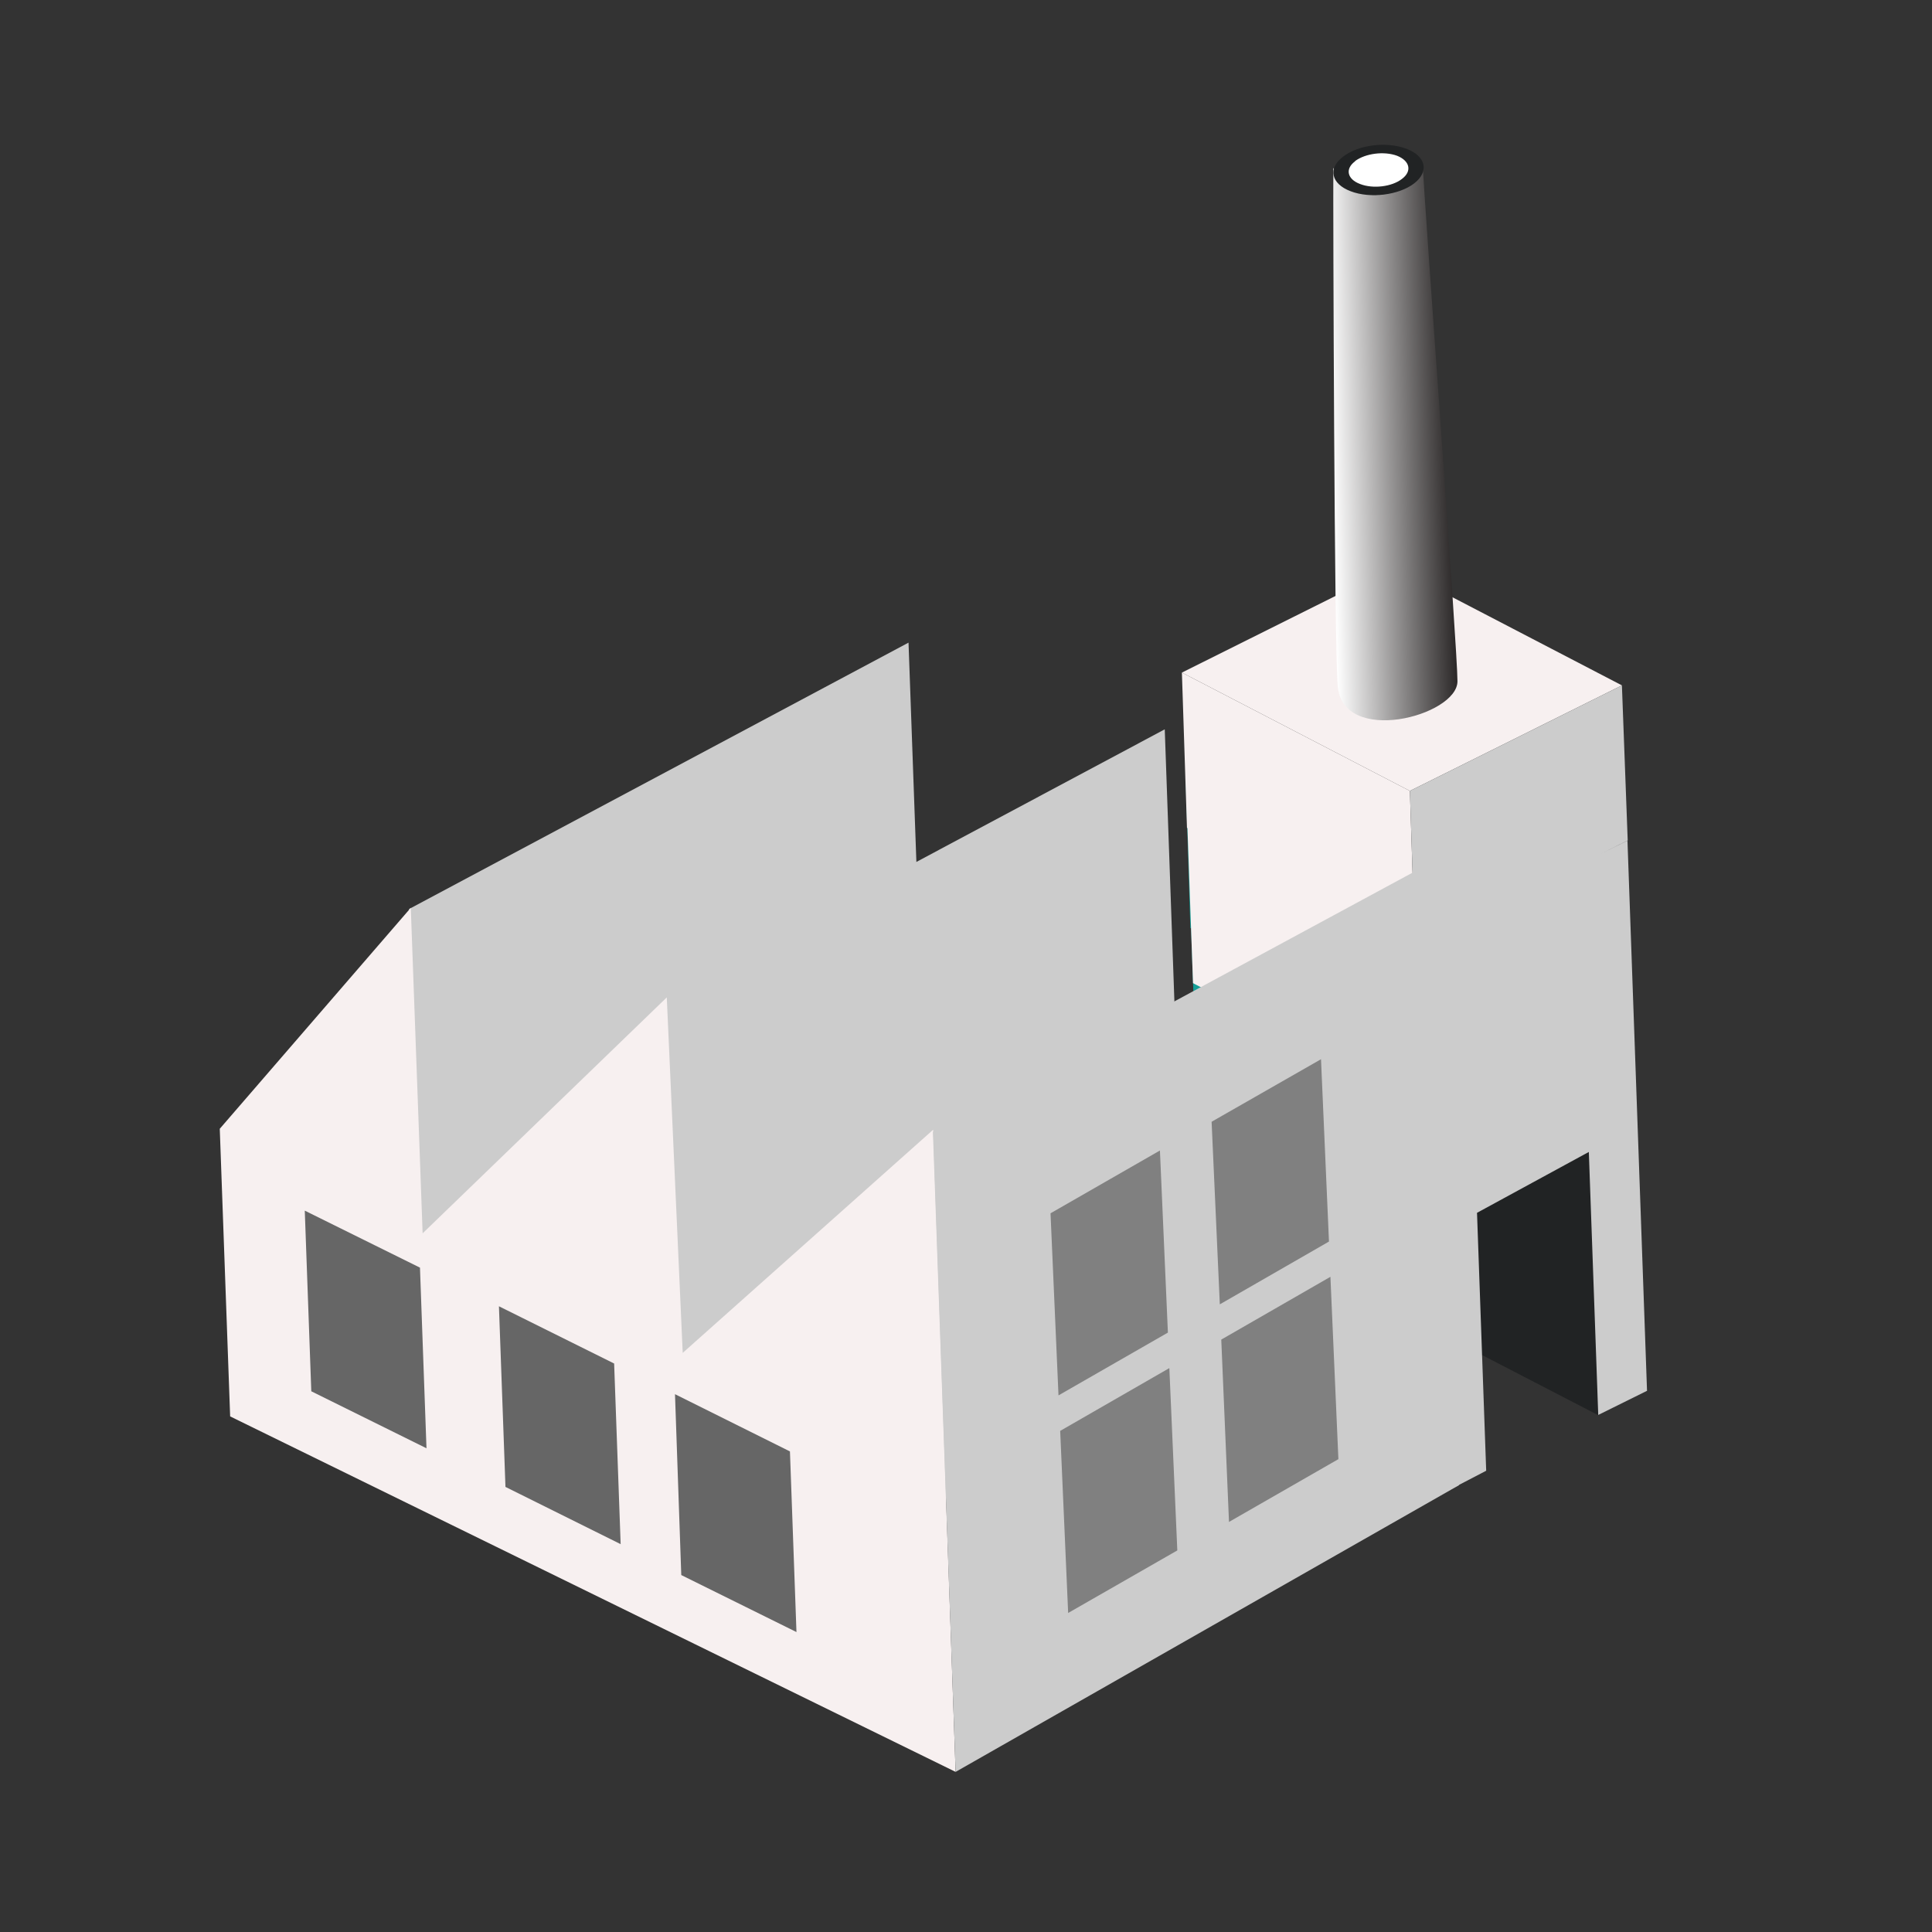 <?xml version="1.0" encoding="UTF-8"?>
<svg xmlns="http://www.w3.org/2000/svg" version="1.1" xmlns:xlink="http://www.w3.org/1999/xlink" viewBox="0 0 800 800">
  <rect x="0" y="0" width="800" height="800" fill="#333333" stroke="none"/>
  <defs>
    <style>
      .cls-1 {
        fill: gray;
      }

      .cls-2 {
        fill: #fff;
      }

      .cls-3 {
        fill: #159f97;
      }

      .cls-4 {
        fill: #ccc;
      }

      .cls-5 {
        fill: #666;
      }

      .cls-6 {
        fill: #f7f0f0;
      }

      .cls-7 {
        fill: url(#linear-gradient);
      }

      .cls-8 {
        fill: #212324;
      }
    </style>
    <linearGradient id="linear-gradient" x1="595.8" y1="152.9" x2="536.8" y2="152.4" gradientTransform="translate(11.3 82.5) rotate(-5.3) skewX(-3.3)" gradientUnits="userSpaceOnUse">
      <stop offset="0" stop-color="#040000"/>
      <stop offset="1" stop-color="#fff"/>
    </linearGradient>
  </defs>
  <!-- Generator: Adobe Illustrator 28.7.7, SVG Export Plug-In . SVG Version: 1.2.0 Build 194)  -->
  <g>
    <g id="_レイヤー_1" data-name="レイヤー_1">
      <g id="factory">
        <g>
          <g>
            <g>
              <polygon class="cls-3" points="591.7 555.2 497.3 506.3 495.2 441.9 589.6 491 591.7 555.2"/>
              <g>
                <polygon class="cls-3" points="589.8 497.7 495.5 448.6 493.2 384.4 587.6 433.4 589.8 497.7"/>
                <polygon class="cls-3" points="587.4 433.3 492.9 384.3 490.9 320 585.3 369.1 587.4 433.3"/>
              </g>
              <polygon class="cls-6" points="583.8 327.5 489.4 278.5 577.2 234.7 671.6 283.8 583.8 327.5"/>
              <polygon class="cls-6" points="585.9 391.7 583.8 327.5 489.4 278.5 491.5 342.8 491.7 342.9 494 407.1 588.3 456.2 586.1 391.8 585.9 391.7"/>
              <polygon class="cls-4" points="169.4 376.4 178.2 622.4 197.7 631.3 385.7 531.1 376.2 266.1 169.4 376.4"/>
              <polygon class="cls-4" points="275.5 412.4 284.7 672.3 289.6 674.8 491.7 567.1 482.3 302 275.5 412.4"/>
              <polygon class="cls-6" points="95.3 586.5 395.7 733.7 386.4 467.8 282.7 560.2 276.1 413 175 510.7 170.1 375.9 91 467.4 95.3 586.5"/>
              <polygon class="cls-8" points="601.7 457.9 605.2 556.7 661.8 586 658.4 458.1 601.7 457.9"/>
              <polygon class="cls-4" points="604.1 615 395.7 733.7 386.3 468.7 594.8 356 604.1 615"/>
              <path class="cls-4" d="M671.6,283.8l-87.8,43.7,2.1,64.3,88.1-43.8-2.4-64.2ZM673.9,348.1l-87.9,43.3,8.1,228.7,21.3-11.1-3.8-106.8,46.3-25.2,3.9,108.9,20.2-10-8.1-227.8Z"/>
            </g>
            <polygon class="cls-1" points="442.3 667.9 487.5 642 484.2 566.5 439 592.5 442.3 667.9"/>
            <polygon class="cls-1" points="508.9 630.2 554.2 604.2 550.9 528.7 505.7 554.7 508.9 630.2"/>
            <polygon class="cls-1" points="438.3 577.8 483.6 551.8 480.3 476.4 435 502.4 438.3 577.8"/>
            <polygon class="cls-1" points="505.1 540.1 550.3 514.1 547 438.6 501.7 464.5 505.1 540.1"/>
            <polygon class="cls-5" points="257 639.4 209.3 615.7 206.6 540.9 254.3 564.6 257 639.4"/>
            <polygon class="cls-5" points="329.8 675.8 282.1 652.2 279.5 577.3 327.1 601 329.8 675.8"/>
            <polygon class="cls-5" points="176.6 599.7 128.9 576.1 126.2 501.3 173.9 524.9 176.6 599.7"/>
          </g>
          <g>
            <path class="cls-7" d="M589.1,67.4c.5,14.8,14.5,202.6,14.4,214.7,0,14.4-48.1,27-49.6,1.5-1.4-14.7-1.9-196.5-1.8-214.1,9.1,18.5,32.4,11.4,37-2Z"/>
            <path class="cls-8" d="M556.1,64.9c-6.3,4.8-5,11.2,3.2,14.3,8.1,3.1,19.9,1.6,26.2-3.2,6.4-4.9,5-11.3-3.1-14.4-8.2-3.1-19.9-1.7-26.3,3.3h0Z"/>
            <path class="cls-2" d="M561.1,66.8c-4.2,3.1-3.3,7.4,2.1,9.4,5.4,2.1,13.2,1.1,17.3-2.1,4.3-3.2,3.3-7.5-2-9.6-5.4-2-13.1-1-17.4,2.2h0Z"/>
          </g>
        </g>
      </g>
    </g>
  </g>
</svg>
